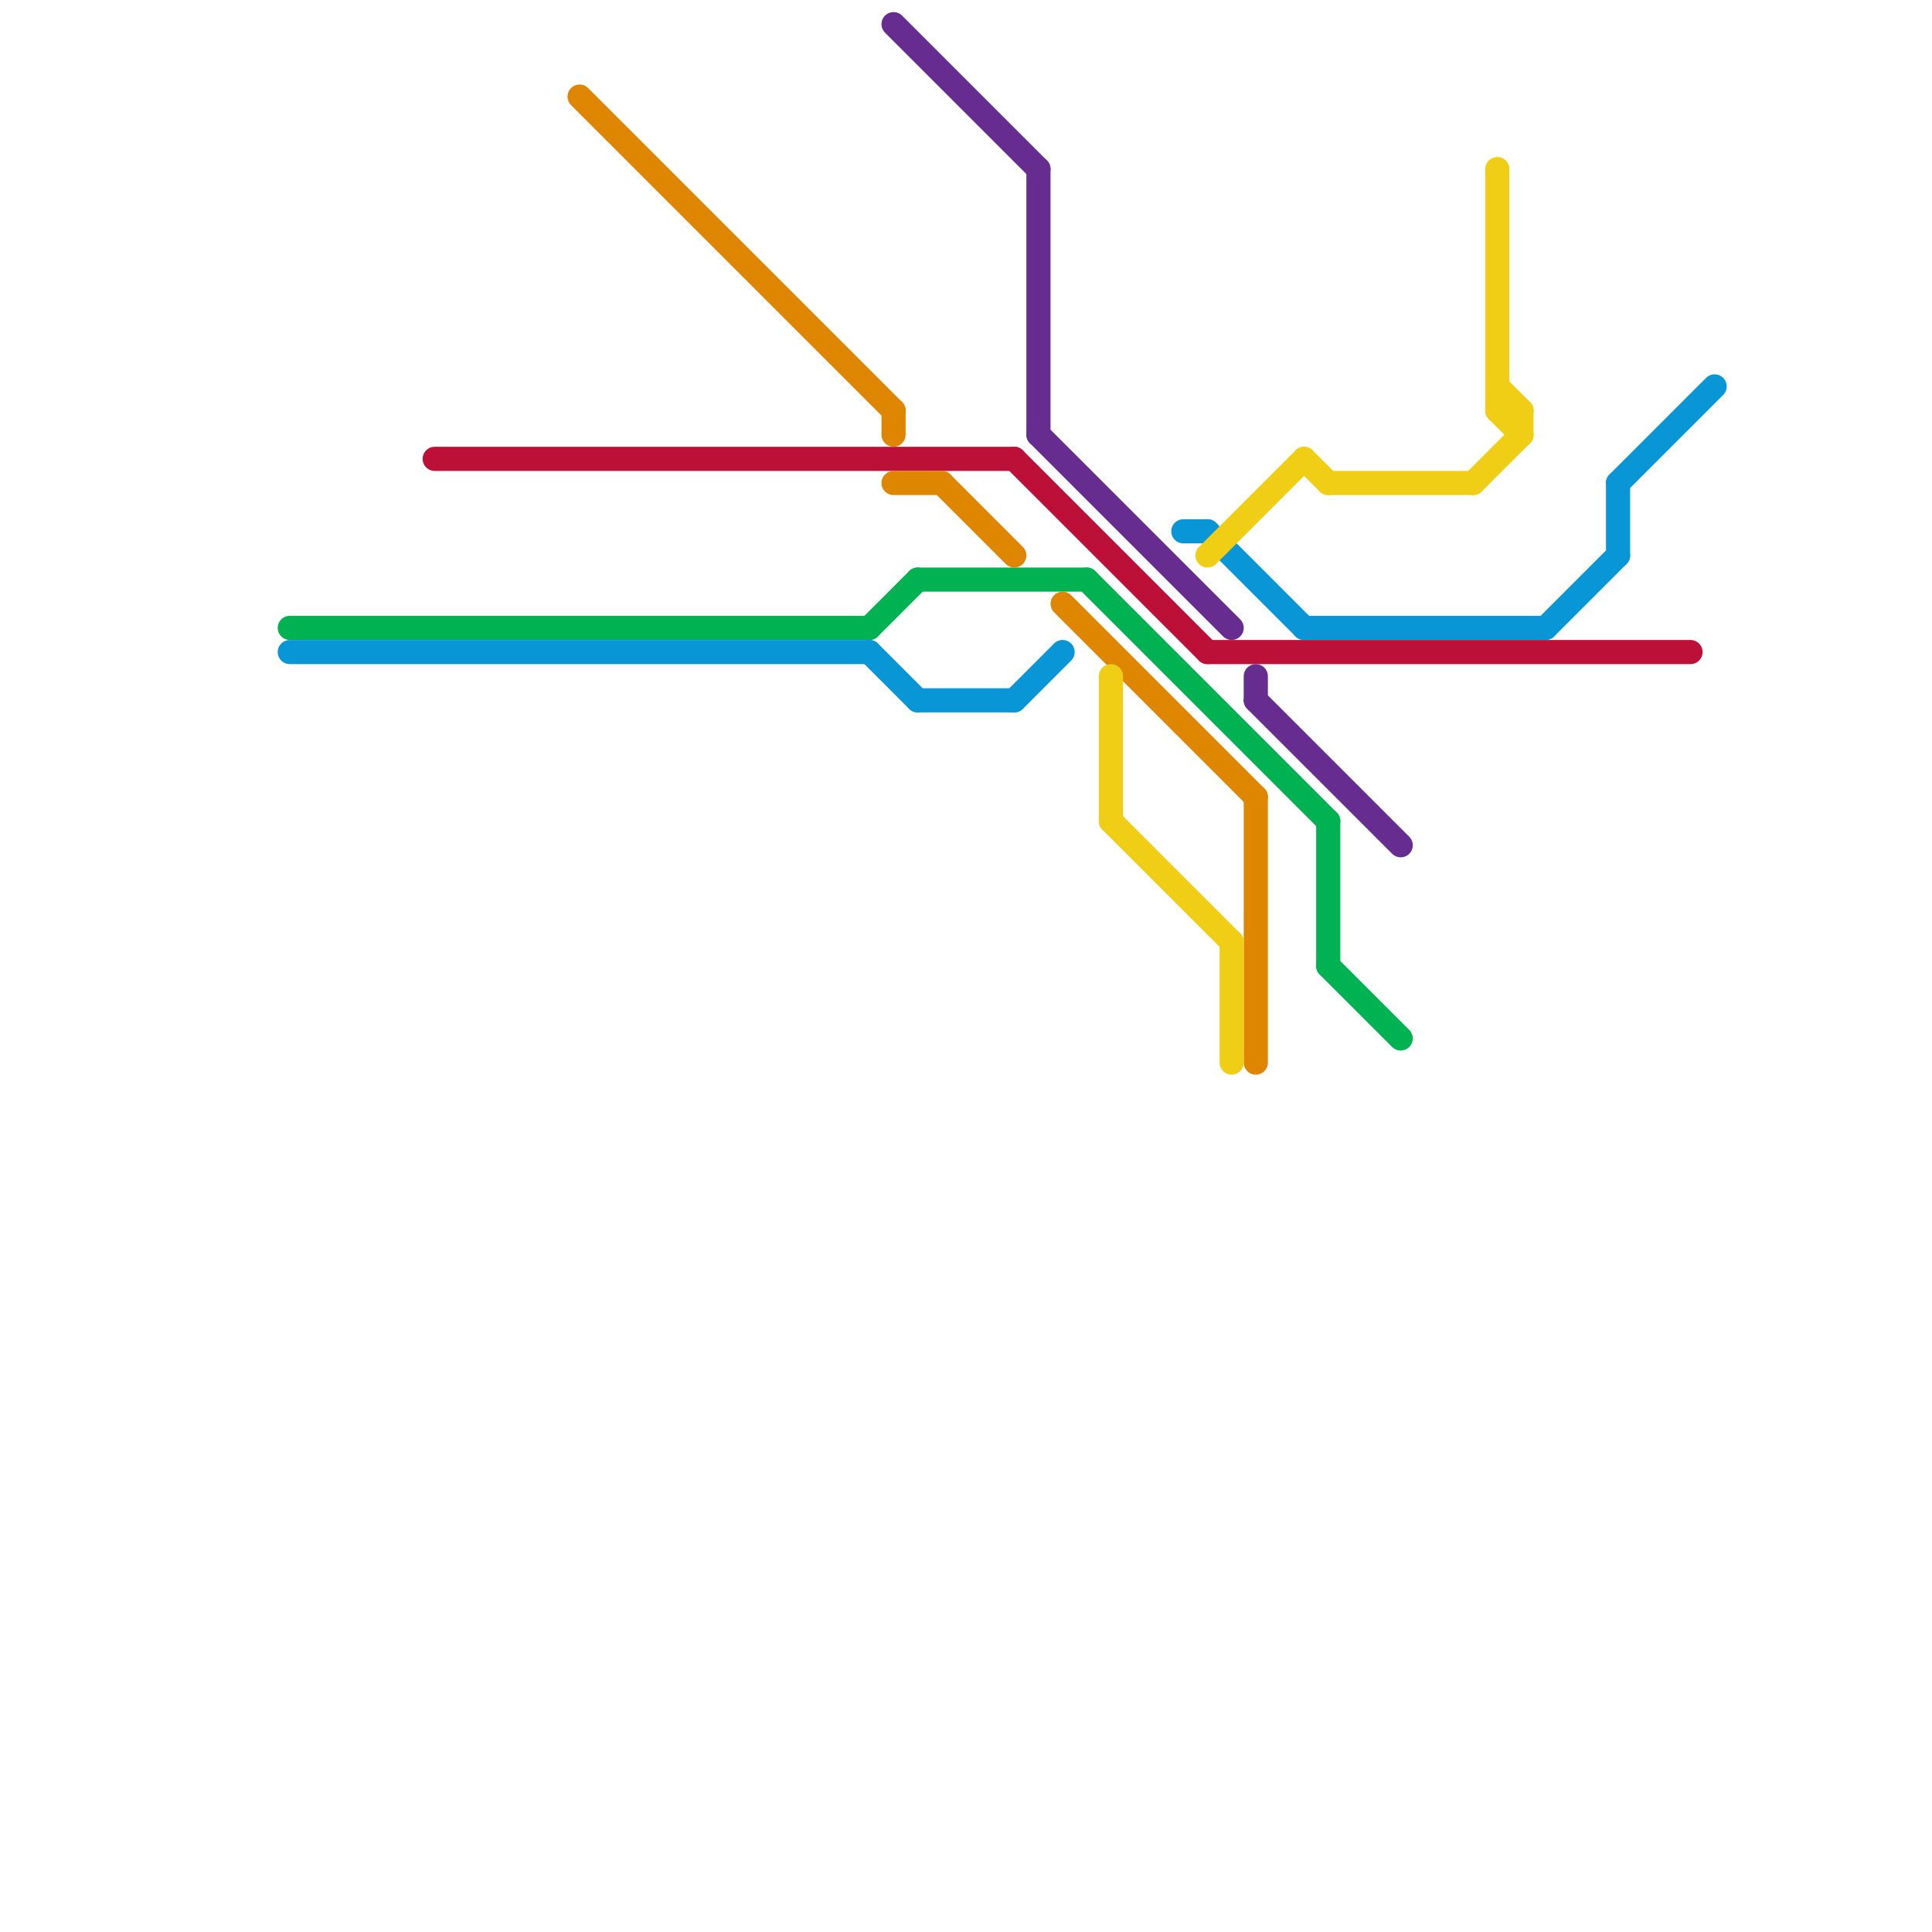 
<svg version="1.1" xmlns="http://www.w3.org/2000/svg" viewBox="0 0 80 80">
<style>text { font: 1px Helvetica; font-weight: 600; white-space: pre; dominant-baseline: central; } line { stroke-width: 1; fill: none; stroke-linecap: round; stroke-linejoin: round; } .c0 { stroke: #00b251 } .c1 { stroke: #0896d7 } .c2 { stroke: #bd1038 } .c3 { stroke: #df8600 } .c4 { stroke: #662c90 } .c5 { stroke: #f0ce15 }</style><defs><g id="wm-xf"><circle r="1.2" fill="#000"/><circle r="0.9" fill="#fff"/><circle r="0.6" fill="#000"/><circle r="0.3" fill="#fff"/></g><g id="wm"><circle r="0.6" fill="#000"/><circle r="0.3" fill="#fff"/></g></defs><line class="c0" x1="55" y1="34" x2="55" y2="40"/><line class="c0" x1="38" y1="24" x2="45" y2="24"/><line class="c0" x1="12" y1="26" x2="36" y2="26"/><line class="c0" x1="45" y1="24" x2="55" y2="34"/><line class="c0" x1="36" y1="26" x2="38" y2="24"/><line class="c0" x1="55" y1="40" x2="58" y2="43"/><line class="c1" x1="49" y1="22" x2="50" y2="22"/><line class="c1" x1="67" y1="20" x2="67" y2="23"/><line class="c1" x1="67" y1="20" x2="71" y2="16"/><line class="c1" x1="38" y1="29" x2="42" y2="29"/><line class="c1" x1="42" y1="29" x2="44" y2="27"/><line class="c1" x1="36" y1="27" x2="38" y2="29"/><line class="c1" x1="64" y1="26" x2="67" y2="23"/><line class="c1" x1="12" y1="27" x2="36" y2="27"/><line class="c1" x1="50" y1="22" x2="54" y2="26"/><line class="c1" x1="54" y1="26" x2="64" y2="26"/><line class="c2" x1="42" y1="19" x2="50" y2="27"/><line class="c2" x1="18" y1="19" x2="42" y2="19"/><line class="c2" x1="50" y1="27" x2="70" y2="27"/><line class="c3" x1="37" y1="17" x2="37" y2="18"/><line class="c3" x1="44" y1="25" x2="52" y2="33"/><line class="c3" x1="39" y1="20" x2="42" y2="23"/><line class="c3" x1="24" y1="4" x2="37" y2="17"/><line class="c3" x1="52" y1="33" x2="52" y2="44"/><line class="c3" x1="37" y1="20" x2="39" y2="20"/><line class="c4" x1="43" y1="7" x2="43" y2="18"/><line class="c4" x1="52" y1="28" x2="52" y2="29"/><line class="c4" x1="52" y1="29" x2="58" y2="35"/><line class="c4" x1="37" y1="1" x2="43" y2="7"/><line class="c4" x1="43" y1="18" x2="51" y2="26"/><line class="c5" x1="62" y1="16" x2="63" y2="17"/><line class="c5" x1="50" y1="23" x2="54" y2="19"/><line class="c5" x1="46" y1="28" x2="46" y2="34"/><line class="c5" x1="46" y1="34" x2="51" y2="39"/><line class="c5" x1="61" y1="20" x2="63" y2="18"/><line class="c5" x1="54" y1="19" x2="55" y2="20"/><line class="c5" x1="62" y1="17" x2="63" y2="18"/><line class="c5" x1="63" y1="17" x2="63" y2="18"/><line class="c5" x1="55" y1="20" x2="61" y2="20"/><line class="c5" x1="62" y1="7" x2="62" y2="17"/><line class="c5" x1="62" y1="17" x2="63" y2="17"/><line class="c5" x1="51" y1="39" x2="51" y2="44"/>
</svg>
